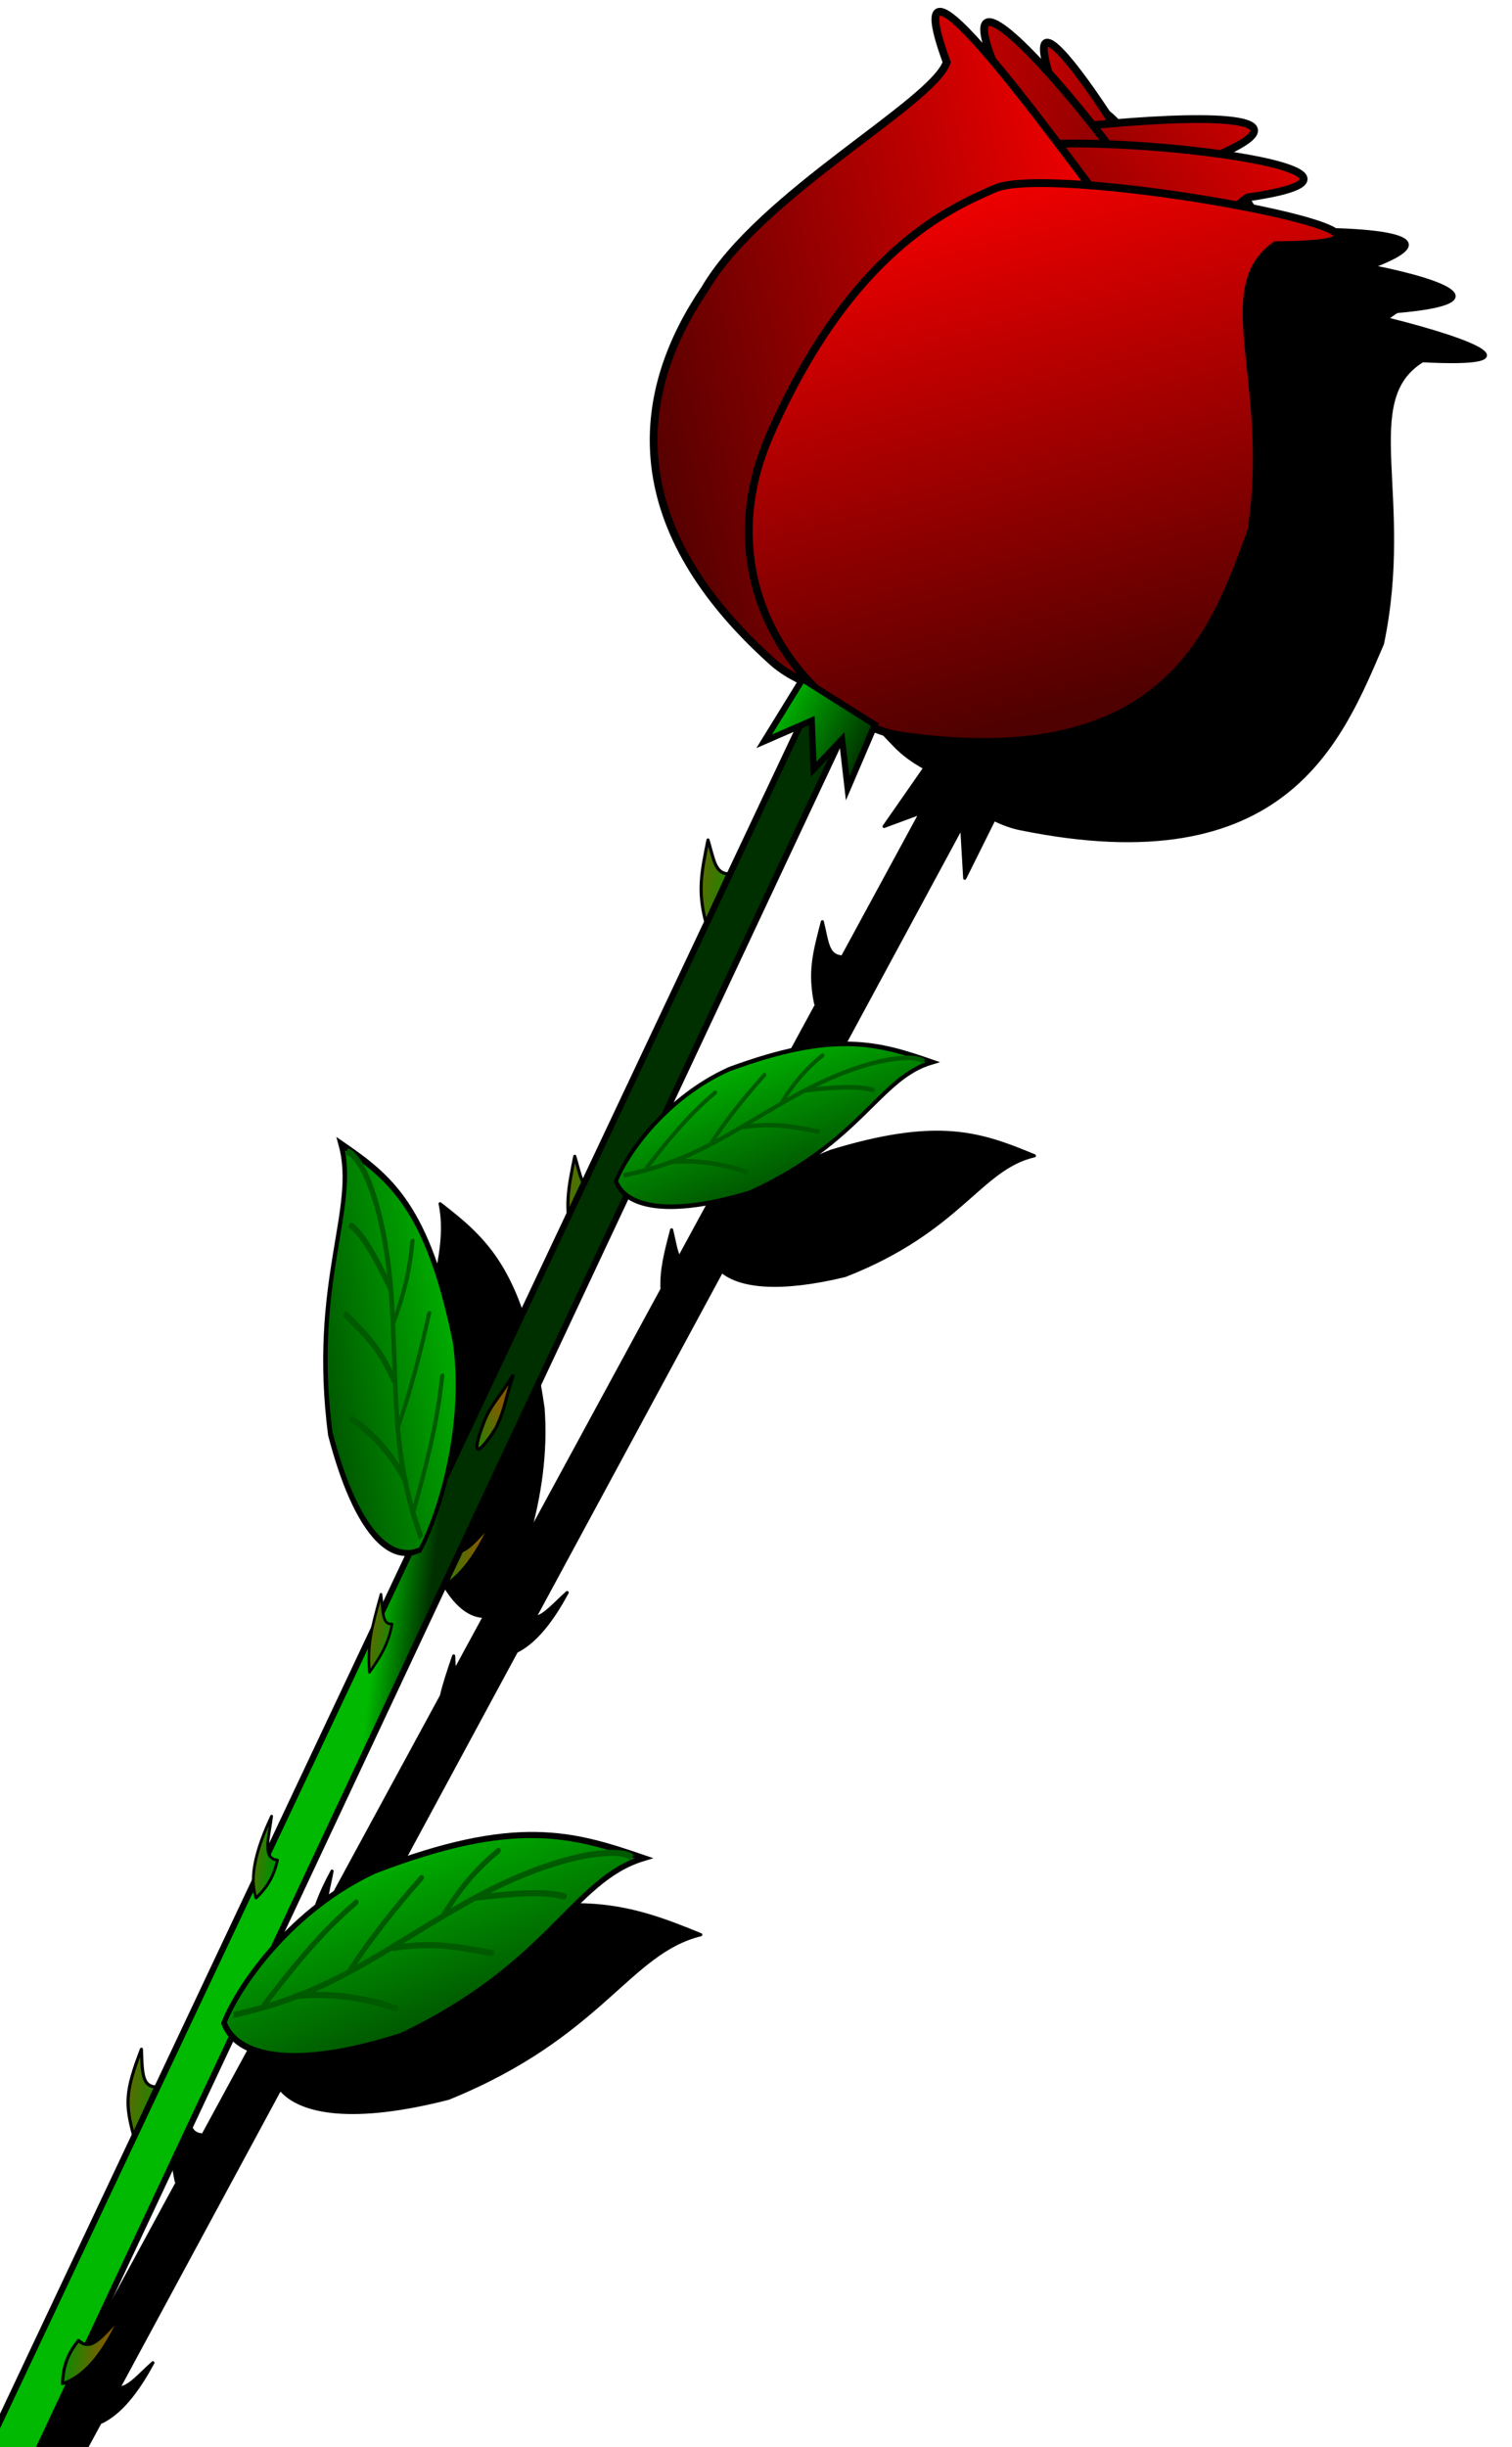 <?xml version="1.0"?><svg width="485.401" height="784.985" xmlns="http://www.w3.org/2000/svg" xmlns:xlink="http://www.w3.org/1999/xlink">
 <title>Rose Drumstick</title>
 <defs>
  <linearGradient id="linearGradient4184">
   <stop stop-color="#009100" id="stop4186" offset="0"/>
   <stop stop-color="#865900" id="stop4188" offset="1"/>
  </linearGradient>
  <linearGradient id="linearGradient4176">
   <stop stop-color="#00b900" id="stop4178" offset="0"/>
   <stop stop-color="#002f00" id="stop4180" offset="1"/>
  </linearGradient>
  <linearGradient id="linearGradient4158">
   <stop stop-color="#fd0000" id="stop4160" offset="0"/>
   <stop stop-color="#4f0000" id="stop4162" offset="1"/>
  </linearGradient>
  <linearGradient y2="0.882" x2="0.516" y1="0.009" x1="0.224" id="linearGradient4164" xlink:href="#linearGradient4158"/>
  <linearGradient y2="0.691" x2="0.027" y1="0.346" x1="0.945" id="linearGradient4166" xlink:href="#linearGradient4158"/>
  <linearGradient y2="0.666" x2="0.523" y1="0.239" x1="1.09" id="linearGradient4168" xlink:href="#linearGradient4158"/>
  <linearGradient y2="0.684" x2="0.996" y1="0.374" x1="0.086" id="linearGradient4170" xlink:href="#linearGradient4158"/>
  <linearGradient y2="0.595" x2="0.554" y1="0.188" x1="1.05" id="linearGradient4172" xlink:href="#linearGradient4158"/>
  <linearGradient y2="0.672" x2="1.021" y1="0.403" x1="0.108" id="linearGradient4174" xlink:href="#linearGradient4158"/>
  <linearGradient y2="0.511" x2="0.526" y1="0.499" x1="0.476" id="linearGradient4182" xlink:href="#linearGradient4176"/>
  <linearGradient y2="0.687" x2="0.932" y1="0.28" x1="0.101" id="linearGradient4190" xlink:href="#linearGradient4176"/>
  <linearGradient y2="0.834" x2="0.786" y1="0.259" x1="0.238" id="linearGradient4228" xlink:href="#linearGradient4176"/>
  <linearGradient y2="0.834" x2="0.786" y1="0.259" x1="0.238" id="linearGradient4230" xlink:href="#linearGradient4176"/>
  <linearGradient y2="0.059" x2="-0.553" y1="0.944" x1="1.414" id="linearGradient4240" xlink:href="#linearGradient4184"/>
  <linearGradient y2="0.059" x2="-0.553" y1="0.944" x1="1.414" id="linearGradient4244" xlink:href="#linearGradient4184"/>
  <linearGradient y2="0.094" x2="-0.208" y1="0.891" x1="1.136" id="linearGradient4248" xlink:href="#linearGradient4184"/>
  <linearGradient y2="0.101" x2="-0.507" y1="0.946" x1="1.402" id="linearGradient4252" xlink:href="#linearGradient4184"/>
  <linearGradient y2="0.787" x2="0.731" y1="0.677" x1="-0.037" id="linearGradient4266" xlink:href="#linearGradient4184"/>
  <linearGradient y2="0.317" x2="0.7" y1="1.076" x1="-0.028" id="linearGradient4276" xlink:href="#linearGradient4184"/>
  <linearGradient y2="0.834" x2="0.786" y1="0.259" x1="0.238" id="linearGradient4300" xlink:href="#linearGradient4176"/>
  <linearGradient y2="0.527" x2="-0.395" y1="0.858" x1="0.77" id="linearGradient4303" xlink:href="#linearGradient4184"/>
  <linearGradient y2="0.787" x2="0.731" y1="0.677" x1="-0.037" id="linearGradient4325" xlink:href="#linearGradient4184"/>
  <filter id="filter7401">
   <feGaussianBlur id="feGaussianBlur7403" stdDeviation="6.037"/>
  </filter>
 </defs>
 <g>
  <title>Layer 1</title>
  <ellipse transform="rotate(32.421 -1.419 826.321)" id="svg_8" ry="27.028" rx="13.319" cy="826.321" cx="-1.419" stroke-linecap="null" stroke-linejoin="null" stroke-dasharray="null" stroke-width="null" stroke="#000000" fill="#000000"/>
  <g id="layer1">
   <path fill="#000000" fill-rule="evenodd" stroke="#000000" stroke-width="1px" stroke-linejoin="round" filter="url(#filter7401)" id="path4327" d="m353.29,34.736c-2.348,-0.148 -2.359,4.496 1.235,16.299c-5.214,12.836 -62.077,38.677 -81.637,68.18c-23.455,30.656 -32.441,72.493 14.403,119.974c2.491,2.63 5.777,5.051 9.623,7.143l-13.097,18.796l11.722,-4.327l-77.483,142.673c-1.108,-1.992 -1.506,-5.136 -2.442,-8.944c-1.992,7.629 -3.347,12.804 -3.089,19.073l-42.763,78.73c3.412,-12.066 5.705,-26.398 4.566,-40.658c-6.291,-43.707 -17.818,-53.695 -33.042,-65.515c4.499,21.165 -12.196,43.332 -8.613,92.703c5.665,28.201 14.461,39.678 22.882,39.661l-9.666,17.785c-0.093,-1.461 -0.122,-3.182 -0.244,-5.087c-1.717,5.037 -3.048,8.975 -3.928,12.809l-36.785,67.72c-0.503,-2.679 0.856,-6.981 1.671,-11.495c-4.227,7.813 -7.056,15.173 -7.055,21.363l-121.056,222.868l30.676,-24.9l22.924,-42.384c6.526,-2.884 12.06,-10.101 16.993,-19.242c-4.281,3.785 -7.774,8.165 -10.973,8.066l51.832,-95.911c6.5,7.889 23.779,10.766 54.053,2.996c49.192,-19.993 57.695,-46.769 80.986,-52.46c-11.929,-4.876 -22.618,-8.978 -36.879,-9.561c-12.583,-0.514 -27.943,1.718 -49.444,8.593c-13.544,5.378 -24.878,13.774 -33.543,22.349l60.657,-112.266c6.228,-3.074 11.553,-10.061 16.311,-18.878c-4.048,3.58 -7.384,7.676 -10.442,8.03l60.064,-111.125c5.771,4.925 18.552,6.482 39.587,1.386c37.029,-14.478 43.214,-34.369 60.778,-38.41c-9.061,-3.737 -17.144,-6.907 -27.932,-7.464c-9.519,-0.492 -21.122,1.063 -37.323,6.003c-8.255,3.151 -15.37,7.814 -21.23,12.814l62.355,-115.394l0.838,-0.791l0.932,15.812l9.396,-18.876c2.838,1.375 5.622,2.389 8.271,2.932c85.433,17.503 103.103,-28.261 116.437,-59.31c9.82,-47.176 -7.877,-78.03 12.871,-90.776c36.401,1.901 18.032,-6.09 -11.486,-13.433c0.987,-0.825 2.059,-1.624 3.275,-2.364c32.009,-2.751 17.356,-9.356 -7.826,-14.397c27.297,-10.286 -0.042,-12.706 -33.94,-11.81c-12.268,-21.615 -24.603,-38.388 -19.699,-17.402c-14.03,-17.464 -24.553,-25.907 -17.811,-5.063c-7.178,-9.553 -13.158,-16.338 -15.912,-16.511zm-53.288,213.152c0.113,0.052 0.206,0.135 0.32,0.187c0.051,0.058 0.104,0.119 0.155,0.177l-0.476,-0.364zm-35.998,47.808c-2.689,10.3 -4.219,16.111 -2.167,26.216l8.02,-14.991c-4.244,-0.511 -4.314,-4.959 -5.854,-11.225zm-203.305,376.789c-6.01,13.259 -6.167,17.208 -4.114,27.312l8.019,-14.957c-4.244,-0.511 -4.116,-4.442 -3.905,-12.355z"/>
   <path fill="url(#linearGradient4325)" fill-rule="evenodd" stroke="#000000" stroke-width="1px" stroke-linejoin="round" id="path4323" d="m157.557,489.034c-5.287,5.242 -9.198,11.442 -13.413,7.413c-4.181,5.155 -4.955,9.57 -5.148,13.858c7.613,-2.331 13.546,-10.576 18.561,-21.272z"/>
   <path fill="url(#linearGradient4244)" fill-rule="evenodd" stroke="#000000" stroke-width="1px" stroke-linejoin="round" id="path4242" d="m190.962,381.82c-4.266,-0.264 -4.556,-4.711 -6.445,-10.877c-2.107,10.439 -3.334,16.322 -0.718,26.291l7.163,-15.413z"/>
   <path fill="url(#linearGradient4182)" fill-rule="evenodd" stroke="#000000" stroke-width="2" stroke-miterlimit="4" id="path3143" d="m273.311,197.832l-300.311,636.03l29.226,-26.618l282.701,-602.088l-11.616,-7.324z"/>
   <path fill="url(#linearGradient4174)" fill-rule="evenodd" stroke="#000000" stroke-width="2.5" stroke-miterlimit="4" id="path2170" d="m306.573,186.071c-43.589,-44.65 -22.443,-81.962 -9.027,-105.542c14.086,-24.759 54.337,-18.026 42.682,-46.692c-22.535,-60.206 36.436,32.028 39.775,48.265c2.498,12.147 22.665,31.565 -0.256,77.886c-20.266,40.903 -60.516,39.05 -73.174,26.084z"/>
   <path fill="url(#linearGradient4172)" fill-rule="evenodd" stroke="#000000" stroke-width="2.5" stroke-miterlimit="4" id="path2168" d="m280.206,179.289c61.599,6.294 76.835,-33.881 86.432,-59.311c10.076,-26.701 -17.749,-56.336 11.52,-65.182c85.05,-30.187 -77.882,-11.445 -92.407,-3.86c-10.866,5.675 -10.636,6.943 -31.648,54.188c-18.538,41.74 8.215,72.337 26.104,74.165z"/>
   <path fill="url(#linearGradient4170)" fill-rule="evenodd" stroke="#000000" stroke-width="2.5" stroke-miterlimit="4" id="path2166" d="m274.917,217.229c-63.897,-60.196 -37.073,-106.295 -20.05,-135.426c17.874,-30.586 67.325,-33.822 65.39,-58.37c-23.489,-54.724 56.12,43.694 61.923,64.671c4.341,15.693 21.508,43.69 -7.151,101.162c-25.342,50.749 -81.556,45.444 -100.112,27.963z"/>
   <path fill="url(#linearGradient4168)" fill-rule="evenodd" stroke="#000000" stroke-width="2.5" stroke-miterlimit="4" id="path2164" d="m287.824,215.11c77.072,9.355 94.959,-38.49 106.223,-68.776c11.826,-31.8 -18.584,-65.729 6.436,-82.987c64.251,-9.287 -62.479,-23.263 -80.397,-14.568c-13.404,6.505 -42.04,20.255 -66.937,76.43c-21.965,49.63 12.294,87.184 34.675,89.901z"/>
   <path fill="url(#linearGradient4166)" fill-rule="evenodd" stroke="#000000" stroke-width="2.5" stroke-miterlimit="4" id="path2162" d="m247.345,211.716c-49.43,-44.695 -42.796,-86.982 -21.098,-118.945c17.874,-30.586 73.19,-59.689 77.676,-72.806c-19.429,-52.919 44.603,39.111 59.819,57.852c4.341,15.693 12.372,48.463 -16.286,105.936c-25.342,50.749 -81.556,45.444 -100.112,27.963z"/>
   <path fill="url(#linearGradient4164)" fill-rule="evenodd" stroke="#000000" stroke-width="2.5" stroke-miterlimit="4" id="path2160" d="m288.87,235.946c86.276,12.534 101.349,-34.16 112.921,-65.93c7.16,-47.667 -12.226,-77.445 7.774,-91.371c71.729,-0.406 -70.454,-26.806 -90.155,-18.18c-14.739,6.453 -46.23,20.082 -72.162,78.875c-22.876,51.943 16.568,92.967 41.622,96.607z"/>
   <path fill="url(#linearGradient4190)" fill-rule="evenodd" stroke="#000000" stroke-width="2" stroke-miterlimit="4" id="path4114" d="m257.64,217.848l-12.296,19.953l15.242,-6.634l0.624,15.592l9.109,-9.604l1.809,15.741l8.742,-20.4l-23.231,-14.649z"/>
   <g style="vector-effect: non-scaling-stroke; " transform="matrix(0.555 0.269 -0.319 0.679 304.641 34.677)" id="g4200">
    <path style="vector-effect: non-scaling-stroke; " fill="url(#linearGradient4230)" fill-rule="evenodd" stroke="#000000" stroke-width="2" stroke-miterlimit="4" d="m80.475,475.167c-0.996,-13.133 5.357,-41.841 28.571,-64.286c41.19,-34.75 64.524,-37.832 94.286,-40.714c-21.947,16.128 -15.468,43.335 -57.143,84.286c-33.209,24.971 -55.601,28.702 -65.714,20.714z" id="path4116"/>
    <path style="vector-effect: non-scaling-stroke; " fill="none" fill-opacity="0.75" fill-rule="evenodd" stroke="#005a00" stroke-width="2" stroke-miterlimit="4" d="m82.618,471.596c31.167,-19.468 40.665,-36.744 63.838,-63.362c23.588,-27.095 46.4,-38.168 52.591,-36.638" id="path4118"/>
    <path style="vector-effect: non-scaling-stroke; " fill="none" fill-opacity="0.75" fill-rule="evenodd" stroke="#005a00" stroke-width="2" stroke-linecap="round" stroke-miterlimit="4" d="m91.904,464.453c6.128,-22.887 10.61,-32.7 15.678,-41.854" id="path4120"/>
    <path style="vector-effect: non-scaling-stroke; " fill="none" fill-opacity="0.75" fill-rule="evenodd" stroke="#005a00" stroke-width="2" stroke-linecap="round" stroke-miterlimit="4" d="m116.904,442.815c1.571,-10.295 5.684,-24.457 10,-36.219" id="path4122"/>
    <path style="vector-effect: non-scaling-stroke; " fill="none" fill-opacity="0.75" fill-rule="evenodd" stroke="#005a00" stroke-width="2" stroke-linecap="round" stroke-miterlimit="4" d="m141.189,413.738c1.534,-10.989 4.592,-18.45 8.737,-25.505" id="path4124"/>
    <path style="vector-effect: non-scaling-stroke; " fill="none" fill-opacity="0.75" fill-rule="evenodd" stroke="#005a00" stroke-width="2" stroke-linecap="round" stroke-miterlimit="4" d="m101.608,457.728c11.219,-5.747 25.824,-9.396 38.153,-10.418" id="path4126"/>
    <path style="vector-effect: non-scaling-stroke; " fill="none" fill-opacity="0.75" fill-rule="evenodd" stroke="#005a00" stroke-width="2" stroke-linecap="round" stroke-miterlimit="4" d="m128.794,430.34c14.428,-7.908 24.04,-9.264 35.931,-12.107" id="path4128"/>
    <path style="vector-effect: non-scaling-stroke; " fill="none" fill-opacity="0.75" fill-rule="evenodd" stroke="#005a00" stroke-width="2" stroke-linecap="round" stroke-miterlimit="4" d="m150.258,404.417c9.778,-4.95 22.689,-11.312 31.018,-12.316" id="path4130"/>
   </g>
   <g style="vector-effect: non-scaling-stroke; " transform="matrix(-0.575 -0.278 -0.43 0.915 724.811 229.697)" id="g4210">
    <path style="vector-effect: non-scaling-stroke; " fill="url(#linearGradient4228)" fill-rule="evenodd" stroke="#000000" stroke-width="2" stroke-miterlimit="4" d="m657.843,492.18c-0.996,-13.133 5.357,-41.841 28.571,-64.286c41.19,-34.75 64.524,-37.832 94.286,-40.714c-21.947,16.128 -15.468,43.335 -57.143,84.286c-33.209,24.971 -55.601,28.702 -65.714,20.714z" id="path4212"/>
    <path style="vector-effect: non-scaling-stroke; " fill="none" fill-opacity="0.75" fill-rule="evenodd" stroke="#005a00" stroke-width="2" stroke-miterlimit="4" d="m659.986,488.609c31.167,-19.468 40.665,-36.744 63.838,-63.362c23.588,-27.095 46.4,-38.168 52.591,-36.638" id="path4214"/>
    <path style="vector-effect: non-scaling-stroke; " fill="none" fill-opacity="0.75" fill-rule="evenodd" stroke="#005a00" stroke-width="2" stroke-linecap="round" stroke-miterlimit="4" d="m669.272,481.466c6.128,-22.887 10.61,-32.7 15.678,-41.854" id="path4216"/>
    <path style="vector-effect: non-scaling-stroke; " fill="none" fill-opacity="0.75" fill-rule="evenodd" stroke="#005a00" stroke-width="2" stroke-linecap="round" stroke-miterlimit="4" d="m694.272,459.828c1.571,-10.295 5.684,-24.457 10,-36.219" id="path4218"/>
    <path style="vector-effect: non-scaling-stroke; " fill="none" fill-opacity="0.75" fill-rule="evenodd" stroke="#005a00" stroke-width="2" stroke-linecap="round" stroke-miterlimit="4" d="m718.557,430.752c1.534,-10.989 4.592,-18.45 8.737,-25.505" id="path4220"/>
    <path style="vector-effect: non-scaling-stroke; " fill="none" fill-opacity="0.75" fill-rule="evenodd" stroke="#005a00" stroke-width="2" stroke-linecap="round" stroke-miterlimit="4" d="m678.976,474.742c11.219,-5.747 25.824,-9.396 38.153,-10.418" id="path4222"/>
    <path style="vector-effect: non-scaling-stroke; " fill="none" fill-opacity="0.75" fill-rule="evenodd" stroke="#005a00" stroke-width="2" stroke-linecap="round" stroke-miterlimit="4" d="m706.162,447.354c14.428,-7.908 24.04,-9.264 35.931,-12.107" id="path4224"/>
    <path style="vector-effect: non-scaling-stroke; " fill="none" fill-opacity="0.75" fill-rule="evenodd" stroke="#005a00" stroke-width="2" stroke-linecap="round" stroke-miterlimit="4" d="m727.626,421.43c9.778,-4.95 22.689,-11.312 31.018,-12.316" id="path4226"/>
   </g>
   <path fill="url(#linearGradient4240)" fill-rule="evenodd" stroke="#000000" stroke-width="1px" stroke-linejoin="round" id="path4232" d="m233.731,280.34c-4.266,-0.264 -4.556,-4.711 -6.445,-10.877c-2.107,10.439 -3.334,16.322 -0.718,26.291l7.163,-15.413z"/>
   <path fill="url(#linearGradient4248)" fill-rule="evenodd" stroke="#000000" stroke-width="0.835px" stroke-linejoin="round" id="path4246" d="m125.85,520.968c-3.173,0.279 -2.856,-3.906 -3.533,-9.524c-2.839,10.169 -4.468,15.904 -3.702,25.041c3.106,-4.456 6.151,-8.974 7.235,-15.518z"/>
   <path fill="url(#linearGradient4252)" fill-rule="evenodd" stroke="#000000" stroke-width="1px" stroke-linejoin="round" id="path4250" d="m50.017,669.502c-4.266,-0.264 -4.378,-4.2 -4.611,-12.112c-5.257,13.585 -5.168,17.557 -2.553,27.526l7.163,-15.413z"/>
   <path fill="url(#linearGradient4266)" fill-rule="evenodd" stroke="#000000" stroke-width="1px" stroke-linejoin="round" id="path4258" d="m38.62,743.389c-5.287,5.242 -9.198,11.442 -13.413,7.414c-4.181,5.155 -4.955,9.57 -5.148,13.858c7.613,-2.331 13.546,-10.576 18.561,-21.272z"/>
   <path fill="url(#linearGradient4276)" fill-rule="evenodd" stroke="#000000" stroke-width="1px" id="path4268" d="m164.795,441.005c-4.921,8.019 -7.221,9.51 -9.434,15.225c-4.159,10.75 -2.367,11.598 3.893,1.812c2.875,-6.062 2.747,-8.43 5.541,-17.037z"/>
   <g style="vector-effect: non-scaling-stroke; " transform="matrix(0.729 0.353 -0.43 0.916 173.657 144.816)" id="g4282">
    <path style="vector-effect: non-scaling-stroke; " fill="url(#linearGradient4300)" fill-rule="evenodd" stroke="#000000" stroke-width="2" stroke-miterlimit="4" d="m150.757,492.22c-0.996,-13.133 5.357,-41.841 28.571,-64.286c41.19,-34.75 64.524,-37.832 94.286,-40.714c-21.947,16.128 -15.468,43.335 -57.143,84.286c-33.209,24.971 -55.601,28.702 -65.714,20.714z" id="path4284"/>
    <path style="vector-effect: non-scaling-stroke; " fill="none" fill-opacity="0.75" fill-rule="evenodd" stroke="#005a00" stroke-width="2" stroke-miterlimit="4" d="m152.9,488.649c31.167,-19.468 40.665,-36.744 63.838,-63.362c23.588,-27.095 46.4,-38.168 52.591,-36.638" id="path4286"/>
    <path style="vector-effect: non-scaling-stroke; " fill="none" fill-opacity="0.75" fill-rule="evenodd" stroke="#005a00" stroke-width="2" stroke-linecap="round" stroke-miterlimit="4" d="m162.186,481.506c6.128,-22.887 10.61,-32.7 15.678,-41.854" id="path4288"/>
    <path style="vector-effect: non-scaling-stroke; " fill="none" fill-opacity="0.75" fill-rule="evenodd" stroke="#005a00" stroke-width="2" stroke-linecap="round" stroke-miterlimit="4" d="m187.186,459.868c1.571,-10.295 5.684,-24.457 10,-36.219" id="path4290"/>
    <path style="vector-effect: non-scaling-stroke; " fill="none" fill-opacity="0.75" fill-rule="evenodd" stroke="#005a00" stroke-width="2" stroke-linecap="round" stroke-miterlimit="4" d="m211.472,430.792c1.534,-10.989 4.592,-18.45 8.737,-25.505" id="path4292"/>
    <path style="vector-effect: non-scaling-stroke; " fill="none" fill-opacity="0.75" fill-rule="evenodd" stroke="#005a00" stroke-width="2" stroke-linecap="round" stroke-miterlimit="4" d="m171.89,474.781c11.219,-5.747 25.824,-9.396 38.153,-10.418" id="path4294"/>
    <path style="vector-effect: non-scaling-stroke; " fill="none" fill-opacity="0.75" fill-rule="evenodd" stroke="#005a00" stroke-width="2" stroke-linecap="round" stroke-miterlimit="4" d="m199.076,447.393c14.428,-7.908 24.04,-9.264 35.931,-12.107" id="path4296"/>
    <path style="vector-effect: non-scaling-stroke; " fill="none" fill-opacity="0.75" fill-rule="evenodd" stroke="#005a00" stroke-width="2" stroke-linecap="round" stroke-miterlimit="4" d="m220.541,421.47c9.778,-4.95 22.689,-11.312 31.018,-12.316" id="path4298"/>
   </g>
   <path fill="url(#linearGradient4303)" fill-rule="evenodd" stroke="#000000" stroke-width="0.9px" stroke-linejoin="round" id="path4278" d="m87.196,582.625c-0.859,6.979 -3.097,13.566 1.879,14.093c-1.376,6.138 -4.018,9.398 -6.876,12.167c-2.361,-6.848 0.233,-16.129 4.997,-26.26z"/>
   <rect fill="none" fill-rule="evenodd" stroke-width="1.13" stroke-linecap="round" stroke-linejoin="round" stroke-miterlimit="4" stroke-dashoffset="0" y="100.39" x="460.407" height="25.481" width="24.555" id="rect2257"/>
  </g>
  <path id="svg_1" d="m-34.087,808.062c9.001,-16.57 25.291,-25.102 36.401,-19.067c11.11,6.035 12.819,24.345 3.819,40.915c-9.001,16.57 -25.291,25.102 -36.401,19.067c-11.11,-6.035 -12.819,-24.345 -3.819,-40.915z" stroke-linecap="null" stroke-linejoin="null" stroke="#000000" fill="#007f00"/>
  <ellipse transform="rotate(25.56 -10.15 799.765)" id="svg_5" ry="5.593" rx="4.74" cy="799.765" cx="-10.151" stroke-linecap="null" stroke-linejoin="null" stroke="#3f7f00" fill="#5fbf00"/>
 </g>
</svg>